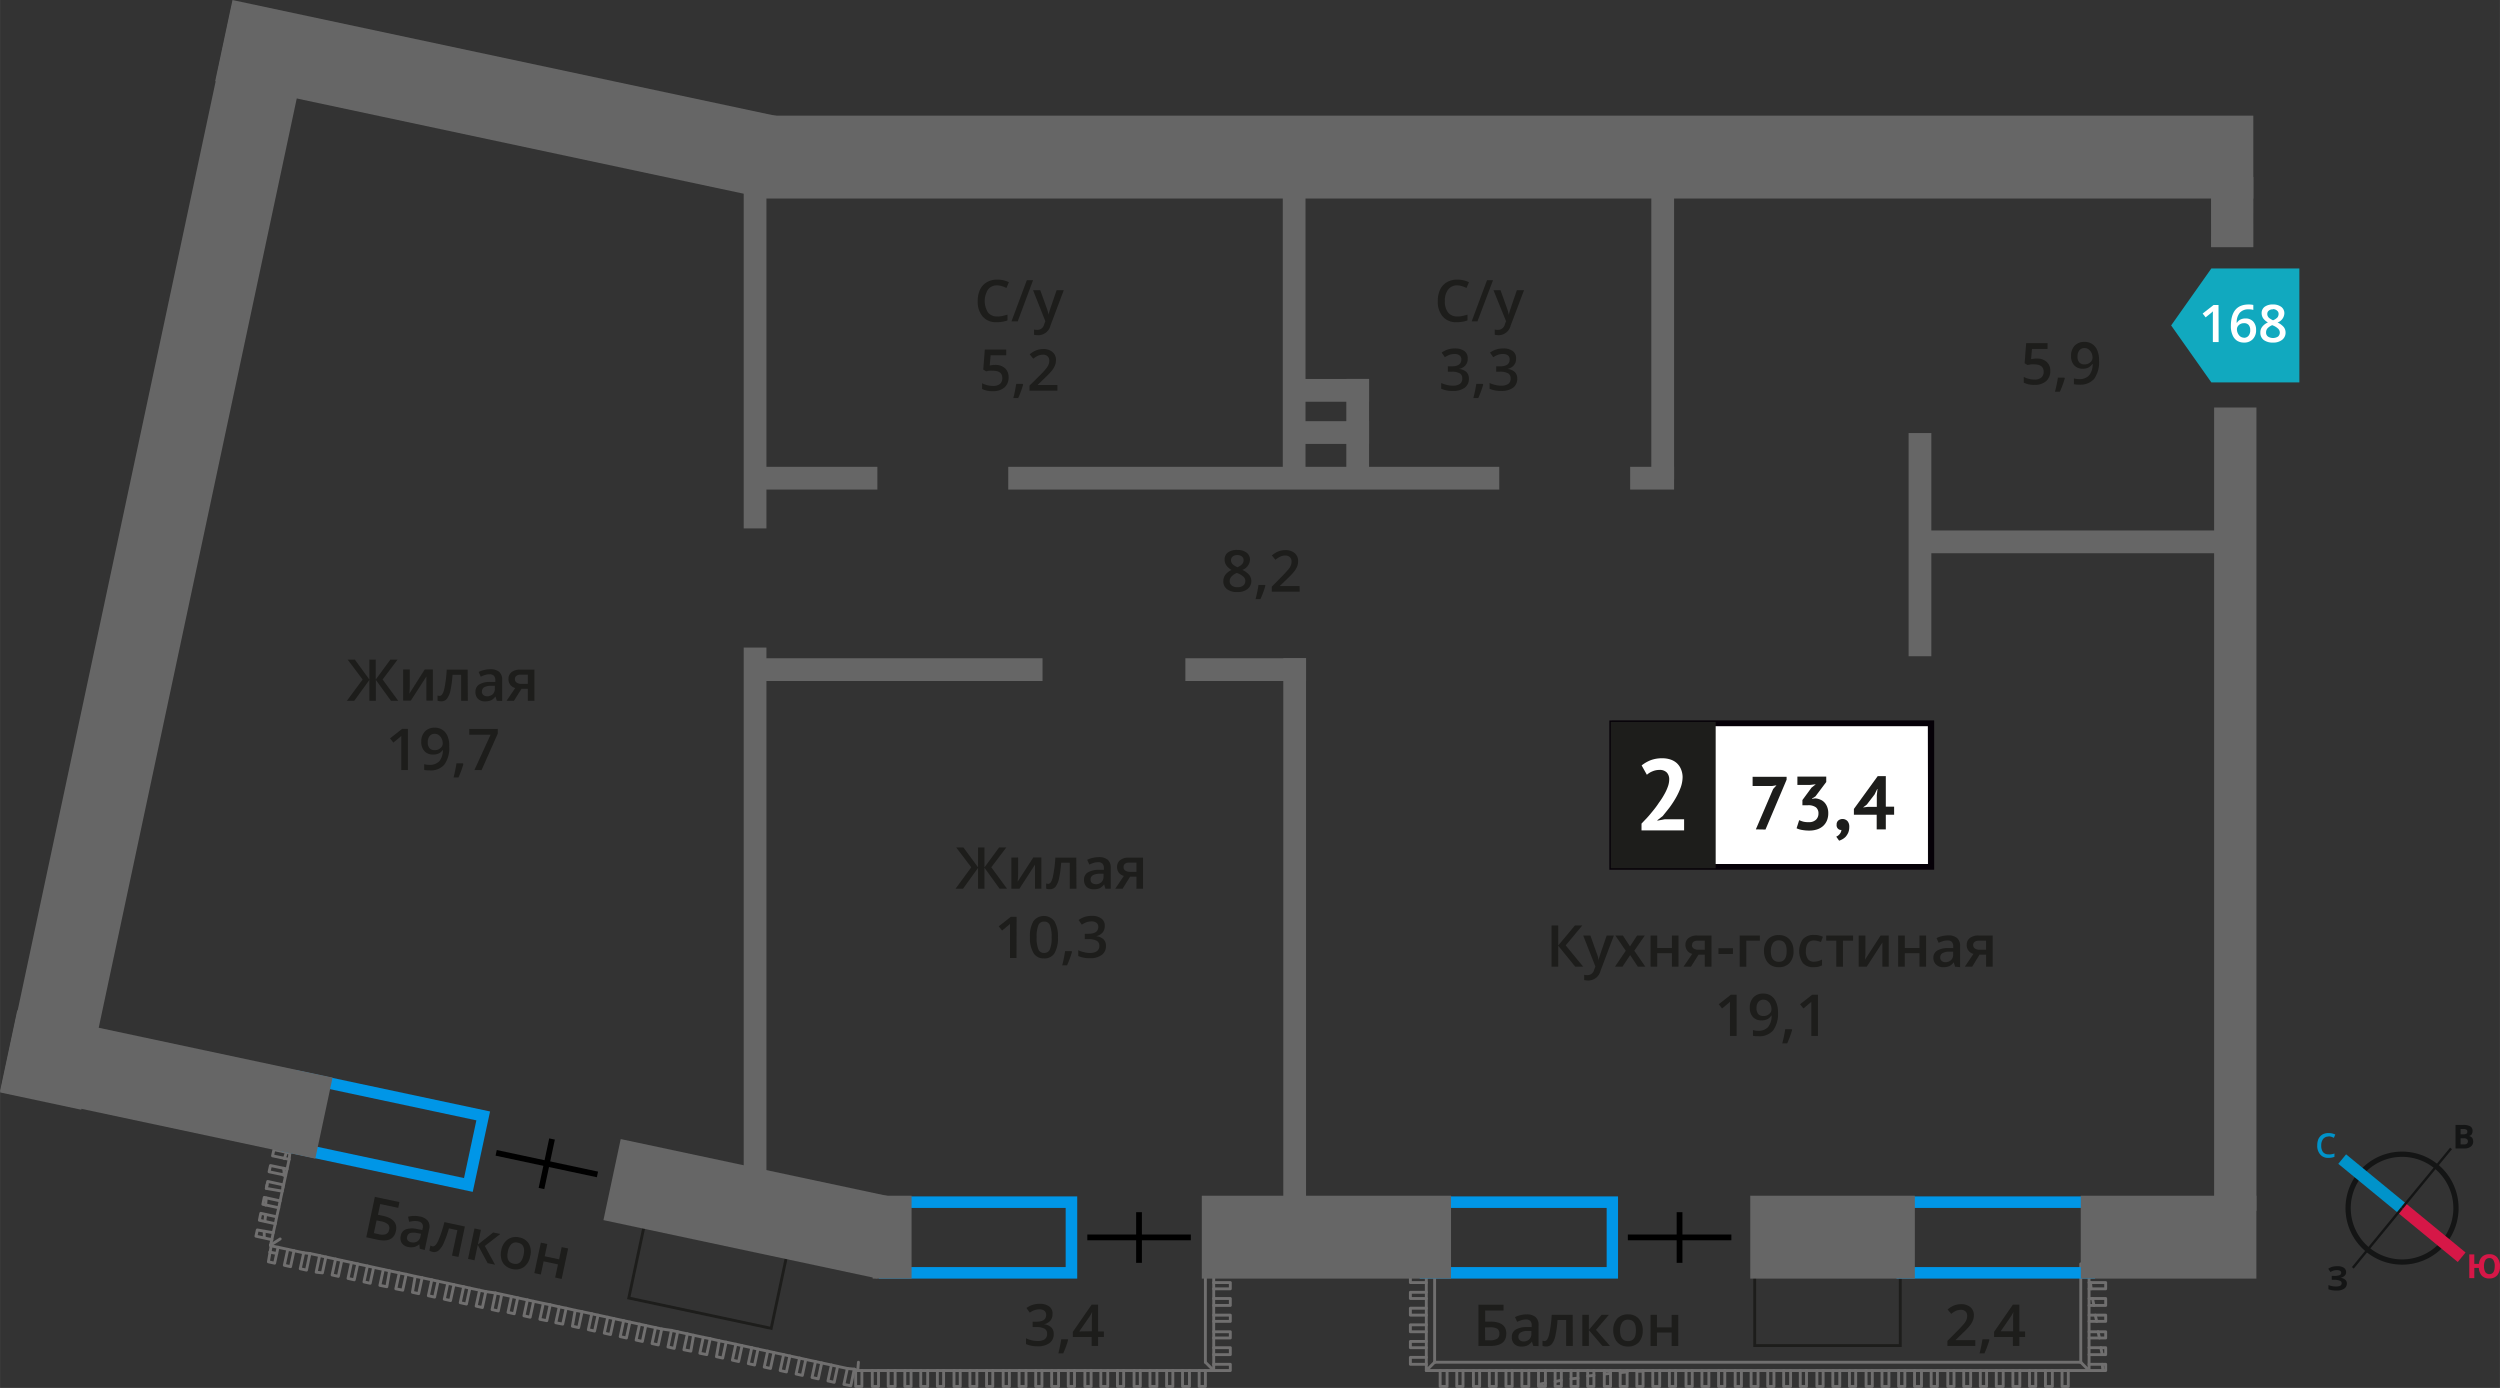 <svg xmlns="http://www.w3.org/2000/svg" width="152.82mm" height="84.84mm" viewBox="0 0 433.18 240.49">
  <rect x="0" y="0" width="433.18" height="240.49" fill="#333333" stroke="none"/>
  <defs>
    <style>
      .cls-1, .cls-11, .cls-12, .cls-13, .cls-2, .cls-4 {
        fill: none;
      }

      .cls-1, .cls-10 {
        stroke: #1d1d1b;
      }

      .cls-1, .cls-11, .cls-12, .cls-13, .cls-4 {
        stroke-miterlimit: 10;
      }

      .cls-1, .cls-10, .cls-2 {
        stroke-width: 0.5px;
      }

      .cls-2 {
        stroke: #706f6f;
        stroke-linecap: round;
        stroke-linejoin: round;
      }

      .cls-3 {
        fill: #0096e7;
      }

      .cls-4 {
        stroke: #000;
      }

      .cls-5 {
        fill: #666;
      }

      .cls-6 {
        fill: #11a9bf;
        fill-rule: evenodd;
      }

      .cls-7 {
        fill: #fff;
      }

      .cls-10, .cls-8 {
        fill: #1d1d1b;
      }

      .cls-9 {
        fill: #050007;
      }

      .cls-10 {
        stroke-miterlimit: 22.93;
      }

      .cls-11 {
        stroke: #141515;
        stroke-width: 0.91px;
      }

      .cls-12 {
        stroke: #0093ca;
      }

      .cls-12, .cls-13 {
        stroke-width: 2.13px;
      }

      .cls-13 {
        stroke: #d61747;
      }

      .cls-14 {
        fill: #141515;
      }

      .cls-15 {
        fill: #0093ca;
      }

      .cls-16 {
        fill: #d61747;
      }
    </style>
  </defs>
  <g id="text">
    <g>
      <rect class="cls-1" x="307.67" y="211.55" width="17.98" height="25.23" transform="translate(92.49 540.82) rotate(-90)"/>
      <rect class="cls-1" x="114.17" y="206.15" width="17.98" height="25.23" transform="translate(-116.47 293.61) rotate(-77.97)"/>
      <g>
        <line class="cls-2" x1="46.86" y1="215.76" x2="47.1" y2="214.8"/>
        <line class="cls-2" x1="47.34" y1="213.6" x2="47.7" y2="212.04"/>
        <line class="cls-2" x1="47.94" y1="210.84" x2="48.3" y2="209.28"/>
        <line class="cls-2" x1="48.54" y1="208.08" x2="48.9" y2="206.4"/>
        <line class="cls-2" x1="49.14" y1="205.32" x2="49.5" y2="203.64"/>
        <line class="cls-2" x1="49.74" y1="202.56" x2="50.1" y2="200.88"/>
        <line class="cls-2" x1="50.22" y1="199.8" x2="50.58" y2="198.12"/>
        <line class="cls-2" x1="46.86" y1="215.76" x2="48.54" y2="214.68"/>
        <line class="cls-2" x1="148.62" y1="237.48" x2="148.02" y2="237.24"/>
        <line class="cls-2" x1="146.82" y1="237.12" x2="145.14" y2="236.76"/>
        <line class="cls-2" x1="144.06" y1="236.52" x2="142.38" y2="236.16"/>
        <line class="cls-2" x1="141.3" y1="235.92" x2="139.62" y2="235.56"/>
        <line class="cls-2" x1="138.54" y1="235.32" x2="136.86" y2="234.96"/>
        <line class="cls-2" x1="135.78" y1="234.72" x2="134.1" y2="234.36"/>
        <line class="cls-2" x1="133.02" y1="234.12" x2="131.34" y2="233.76"/>
        <line class="cls-2" x1="130.26" y1="233.52" x2="128.58" y2="233.16"/>
        <line class="cls-2" x1="127.5" y1="232.92" x2="125.82" y2="232.56"/>
        <line class="cls-2" x1="124.62" y1="232.32" x2="123.06" y2="231.96"/>
        <line class="cls-2" x1="121.86" y1="231.72" x2="120.18" y2="231.36"/>
        <line class="cls-2" x1="119.1" y1="231.12" x2="117.42" y2="230.76"/>
        <line class="cls-2" x1="116.34" y1="230.52" x2="114.66" y2="230.28"/>
        <line class="cls-2" x1="113.58" y1="230.04" x2="111.9" y2="229.68"/>
        <line class="cls-2" x1="110.82" y1="229.44" x2="109.14" y2="229.08"/>
        <line class="cls-2" x1="108.06" y1="228.84" x2="106.38" y2="228.48"/>
        <line class="cls-2" x1="105.3" y1="228.24" x2="103.62" y2="227.88"/>
        <line class="cls-2" x1="102.54" y1="227.64" x2="100.86" y2="227.28"/>
        <line class="cls-2" x1="99.66" y1="227.04" x2="98.1" y2="226.68"/>
        <line class="cls-2" x1="96.9" y1="226.44" x2="95.34" y2="226.08"/>
        <line class="cls-2" x1="94.14" y1="225.84" x2="92.46" y2="225.48"/>
        <line class="cls-2" x1="91.38" y1="225.24" x2="89.7" y2="224.88"/>
        <line class="cls-2" x1="88.62" y1="224.64" x2="86.94" y2="224.28"/>
        <line class="cls-2" x1="85.86" y1="224.04" x2="84.18" y2="223.8"/>
        <line class="cls-2" x1="83.1" y1="223.56" x2="81.42" y2="223.2"/>
        <line class="cls-2" x1="80.34" y1="222.96" x2="78.66" y2="222.6"/>
        <line class="cls-2" x1="77.58" y1="222.36" x2="75.9" y2="222"/>
        <line class="cls-2" x1="74.82" y1="221.76" x2="73.14" y2="221.4"/>
        <line class="cls-2" x1="71.94" y1="221.16" x2="70.38" y2="220.8"/>
        <line class="cls-2" x1="69.18" y1="220.56" x2="67.5" y2="220.2"/>
        <line class="cls-2" x1="66.42" y1="219.96" x2="64.74" y2="219.6"/>
        <line class="cls-2" x1="63.66" y1="219.36" x2="61.98" y2="219"/>
        <line class="cls-2" x1="60.9" y1="218.76" x2="59.22" y2="218.4"/>
        <line class="cls-2" x1="58.14" y1="218.16" x2="56.46" y2="217.8"/>
        <line class="cls-2" x1="55.38" y1="217.56" x2="53.7" y2="217.2"/>
        <line class="cls-2" x1="52.62" y1="217.08" x2="50.94" y2="216.72"/>
        <line class="cls-2" x1="49.86" y1="216.48" x2="48.18" y2="216.12"/>
        <line class="cls-2" x1="46.98" y1="215.88" x2="46.86" y2="215.76"/>
        <line class="cls-2" x1="148.62" y1="237.48" x2="148.74" y2="236.04"/>
        <line class="cls-2" x1="210.3" y1="237.48" x2="208.86" y2="237.48"/>
        <line class="cls-2" x1="207.78" y1="237.48" x2="206.1" y2="237.48"/>
        <line class="cls-2" x1="204.9" y1="237.48" x2="203.22" y2="237.48"/>
        <line class="cls-2" x1="202.14" y1="237.48" x2="200.46" y2="237.48"/>
        <line class="cls-2" x1="199.26" y1="237.48" x2="197.58" y2="237.48"/>
        <line class="cls-2" x1="196.5" y1="237.48" x2="194.7" y2="237.48"/>
        <line class="cls-2" x1="193.62" y1="237.48" x2="191.94" y2="237.48"/>
        <line class="cls-2" x1="190.74" y1="237.48" x2="189.06" y2="237.48"/>
        <line class="cls-2" x1="187.98" y1="237.48" x2="186.18" y2="237.48"/>
        <line class="cls-2" x1="185.1" y1="237.48" x2="183.42" y2="237.48"/>
        <line class="cls-2" x1="182.22" y1="237.48" x2="180.54" y2="237.48"/>
        <line class="cls-2" x1="179.46" y1="237.48" x2="177.78" y2="237.48"/>
        <line class="cls-2" x1="176.58" y1="237.48" x2="174.9" y2="237.48"/>
        <line class="cls-2" x1="173.82" y1="237.48" x2="172.02" y2="237.48"/>
        <line class="cls-2" x1="170.94" y1="237.48" x2="169.26" y2="237.48"/>
        <line class="cls-2" x1="168.06" y1="237.48" x2="166.38" y2="237.48"/>
        <line class="cls-2" x1="165.3" y1="237.48" x2="163.5" y2="237.48"/>
        <line class="cls-2" x1="162.42" y1="237.48" x2="160.74" y2="237.48"/>
        <line class="cls-2" x1="159.54" y1="237.48" x2="157.86" y2="237.48"/>
        <line class="cls-2" x1="156.78" y1="237.48" x2="155.1" y2="237.48"/>
        <line class="cls-2" x1="153.9" y1="237.48" x2="152.22" y2="237.48"/>
        <line class="cls-2" x1="151.14" y1="237.48" x2="149.34" y2="237.48"/>
        <line class="cls-2" x1="210.3" y1="237.48" x2="208.86" y2="236.04"/>
        <line class="cls-2" x1="210.3" y1="219" x2="210.3" y2="219.36"/>
        <line class="cls-2" x1="210.3" y1="220.44" x2="210.3" y2="222.24"/>
        <line class="cls-2" x1="210.3" y1="223.32" x2="210.3" y2="225"/>
        <line class="cls-2" x1="210.3" y1="226.2" x2="210.3" y2="227.88"/>
        <line class="cls-2" x1="210.3" y1="228.96" x2="210.3" y2="230.76"/>
        <line class="cls-2" x1="210.3" y1="231.84" x2="210.3" y2="233.52"/>
        <line class="cls-2" x1="210.3" y1="234.72" x2="210.3" y2="236.4"/>
        <line class="cls-2" x1="50.1" y1="197.64" x2="49.98" y2="198"/>
        <line class="cls-2" x1="47.82" y1="197.52" x2="47.94" y2="197.16"/>
        <polyline class="cls-2" points="50.7 197.76 50.58 198.12 47.82 197.52"/>
        <line class="cls-2" x1="49.62" y1="199.68" x2="49.26" y2="200.76"/>
        <polyline class="cls-2" points="47.22 200.28 47.46 199.2 50.22 199.8 50.1 200.88 47.22 200.28"/>
        <line class="cls-2" x1="49.14" y1="202.44" x2="49.26" y2="203.4"/>
        <line class="cls-2" x1="49.14" y1="203.4" x2="49.14" y2="203.64"/>
        <polyline class="cls-2" points="46.62 203.04 46.86 201.96 49.74 202.56 49.5 203.64 46.62 203.04"/>
        <line class="cls-2" x1="46.26" y1="205.32" x2="46.14" y2="205.92"/>
        <line class="cls-2" x1="49.02" y1="205.32" x2="49.02" y2="205.8"/>
        <polyline class="cls-2" points="46.14 205.92 46.38 204.72 49.14 205.32 48.9 206.4 46.14 205.92"/>
        <line class="cls-2" x1="46.14" y1="207.6" x2="46.02" y2="208.8"/>
        <polyline class="cls-2" points="45.54 208.68 45.78 207.48 48.54 208.08 48.3 209.28 45.54 208.68"/>
        <line class="cls-2" x1="46.02" y1="210.48" x2="45.9" y2="211.56"/>
        <polyline class="cls-2" points="44.94 211.44 45.18 210.24 47.94 210.84 47.7 212.04 44.94 211.44"/>
        <line class="cls-2" x1="45.78" y1="213.36" x2="45.78" y2="214.44"/>
        <polyline class="cls-2" points="44.34 214.2 44.58 213.12 47.34 213.6 47.1 214.8 44.34 214.2"/>
        <line class="cls-2" x1="46.74" y1="216.96" x2="47.94" y2="217.2"/>
        <polyline class="cls-2" points="47.58 218.88 46.5 218.64 46.98 215.88 48.18 216.12 47.58 218.88"/>
        <polyline class="cls-2" points="50.34 219.48 49.26 219.24 49.86 216.48 50.94 216.72 50.34 219.48"/>
        <polyline class="cls-2" points="53.1 220.08 52.02 219.84 52.62 217.08 53.7 217.2 53.1 220.08"/>
        <polyline class="cls-2" points="55.86 220.56 54.78 220.44 55.38 217.56 56.46 217.8 55.86 220.56"/>
        <polyline class="cls-2" points="58.62 221.16 57.54 220.92 58.14 218.16 59.22 218.4 58.62 221.16"/>
        <polyline class="cls-2" points="61.38 221.76 60.3 221.52 60.9 218.76 61.98 219 61.38 221.76"/>
        <polyline class="cls-2" points="64.14 222.36 63.06 222.12 63.66 219.36 64.74 219.6 64.14 222.36"/>
        <polyline class="cls-2" points="67.02 222.96 65.82 222.72 66.42 219.96 67.5 220.2 67.02 222.96"/>
        <polyline class="cls-2" points="69.78 223.56 68.58 223.32 69.18 220.56 70.38 220.8 69.78 223.56"/>
        <polyline class="cls-2" points="72.54 224.16 71.46 223.92 71.94 221.16 73.14 221.4 72.54 224.16"/>
        <polyline class="cls-2" points="75.3 224.76 74.22 224.52 74.82 221.76 75.9 222 75.3 224.76"/>
        <polyline class="cls-2" points="78.06 225.36 76.98 225.12 77.58 222.36 78.66 222.6 78.06 225.36"/>
        <polyline class="cls-2" points="80.82 225.96 79.74 225.72 80.34 222.96 81.42 223.2 80.82 225.96"/>
        <polyline class="cls-2" points="83.58 226.56 82.5 226.32 83.1 223.56 84.18 223.8 83.58 226.56"/>
        <polyline class="cls-2" points="86.34 227.16 85.26 226.92 85.86 224.04 86.94 224.28 86.34 227.16"/>
        <polyline class="cls-2" points="89.1 227.64 88.02 227.4 88.62 224.64 89.7 224.88 89.1 227.64"/>
        <polyline class="cls-2" points="91.86 228.24 90.78 228 91.38 225.24 92.46 225.48 91.86 228.24"/>
        <polyline class="cls-2" points="94.74 228.84 93.54 228.6 94.14 225.84 95.34 226.08 94.74 228.84"/>
        <polyline class="cls-2" points="97.5 229.44 96.3 229.2 96.9 226.44 98.1 226.68 97.5 229.44"/>
        <polyline class="cls-2" points="100.26 230.04 99.18 229.8 99.66 227.04 100.86 227.28 100.26 230.04"/>
        <polyline class="cls-2" points="103.02 230.64 101.94 230.4 102.54 227.64 103.62 227.88 103.02 230.64"/>
        <polyline class="cls-2" points="105.78 231.24 104.7 231 105.3 228.24 106.38 228.48 105.78 231.24"/>
        <polyline class="cls-2" points="108.54 231.84 107.46 231.6 108.06 228.84 109.14 229.08 108.54 231.84"/>
        <polyline class="cls-2" points="111.3 232.44 110.22 232.2 110.82 229.44 111.9 229.68 111.3 232.44"/>
        <polyline class="cls-2" points="114.06 233.04 112.98 232.8 113.58 230.04 114.66 230.28 114.06 233.04"/>
        <polyline class="cls-2" points="116.82 233.64 115.74 233.4 116.34 230.52 117.42 230.76 116.82 233.64"/>
        <polyline class="cls-2" points="119.7 234.12 118.5 233.88 119.1 231.12 120.18 231.36 119.7 234.12"/>
        <polyline class="cls-2" points="122.46 234.72 121.26 234.48 121.86 231.72 123.06 231.96 122.46 234.72"/>
        <polyline class="cls-2" points="125.22 235.32 124.14 235.08 124.62 232.32 125.82 232.56 125.22 235.32"/>
        <polyline class="cls-2" points="127.98 235.92 126.9 235.68 127.5 232.92 128.58 233.16 127.98 235.92"/>
        <polyline class="cls-2" points="130.74 236.52 129.66 236.28 130.26 233.52 131.34 233.76 130.74 236.52"/>
        <polyline class="cls-2" points="133.5 237.12 132.42 236.88 133.02 234.12 134.1 234.36 133.5 237.12"/>
        <polyline class="cls-2" points="136.26 237.72 135.18 237.48 135.78 234.72 136.86 234.96 136.26 237.72"/>
        <polyline class="cls-2" points="139.02 238.32 137.94 238.08 138.54 235.32 139.62 235.56 139.02 238.32"/>
        <polyline class="cls-2" points="141.78 238.92 140.7 238.68 141.3 235.92 142.38 236.16 141.78 238.92"/>
        <polyline class="cls-2" points="144.54 239.52 143.46 239.28 144.06 236.52 145.14 236.76 144.54 239.52"/>
        <polyline class="cls-2" points="147.42 240.12 146.22 239.88 146.82 237.12 148.02 237.24 147.42 240.12"/>
        <polyline class="cls-2" points="149.34 240.24 148.26 240.24 148.26 237.48 149.34 237.48 149.34 240.24"/>
        <polyline class="cls-2" points="152.22 240.24 151.14 240.24 151.14 237.48 152.22 237.48 152.22 240.24"/>
        <polyline class="cls-2" points="155.1 240.24 153.9 240.24 153.9 237.48 155.1 237.48 155.1 240.24"/>
        <polyline class="cls-2" points="157.86 240.24 156.78 240.24 156.78 237.48 157.86 237.48 157.86 240.24"/>
        <polyline class="cls-2" points="160.74 240.24 159.54 240.24 159.54 237.48 160.74 237.48 160.74 240.24"/>
        <polyline class="cls-2" points="163.5 240.24 162.42 240.24 162.42 237.48 163.5 237.48 163.5 240.24"/>
        <polyline class="cls-2" points="166.38 240.24 165.3 240.24 165.3 237.48 166.38 237.48 166.38 240.24"/>
        <polyline class="cls-2" points="169.26 240.24 168.06 240.24 168.06 237.48 169.26 237.48 169.26 240.24"/>
        <polyline class="cls-2" points="172.02 240.24 170.94 240.24 170.94 237.48 172.02 237.48 172.02 240.24"/>
        <polyline class="cls-2" points="174.9 240.24 173.82 240.24 173.82 237.48 174.9 237.48 174.9 240.24"/>
        <polyline class="cls-2" points="177.78 240.24 176.58 240.24 176.58 237.48 177.78 237.48 177.78 240.24"/>
        <polyline class="cls-2" points="180.54 240.24 179.46 240.24 179.46 237.48 180.54 237.48 180.54 240.24"/>
        <polyline class="cls-2" points="183.42 240.24 182.22 240.24 182.22 237.48 183.42 237.48 183.42 240.24"/>
        <polyline class="cls-2" points="186.18 240.24 185.1 240.24 185.1 237.48 186.18 237.48 186.18 240.24"/>
        <polyline class="cls-2" points="189.06 240.24 187.98 240.24 187.98 237.48 189.06 237.48 189.06 240.24"/>
        <polyline class="cls-2" points="191.94 240.24 190.74 240.24 190.74 237.48 191.94 237.48 191.94 240.24"/>
        <polyline class="cls-2" points="194.7 240.24 193.62 240.24 193.62 237.48 194.7 237.48 194.7 240.24"/>
        <polyline class="cls-2" points="197.58 240.24 196.5 240.24 196.5 237.48 197.58 237.48 197.58 240.24"/>
        <polyline class="cls-2" points="200.46 240.24 199.26 240.24 199.26 237.48 200.46 237.48 200.46 240.24"/>
        <polyline class="cls-2" points="203.22 240.24 202.14 240.24 202.14 237.48 203.22 237.48 203.22 240.24"/>
        <polyline class="cls-2" points="206.1 240.24 204.9 240.24 204.9 237.48 206.1 237.48 206.1 240.24"/>
        <polyline class="cls-2" points="208.86 240.24 207.78 240.24 207.78 237.48 208.86 237.48 208.86 240.24"/>
        <polyline class="cls-2" points="213.18 236.4 213.18 237.48 210.3 237.48 210.3 236.4 213.18 236.4"/>
        <polyline class="cls-2" points="213.18 233.52 213.18 234.72 210.3 234.72 210.3 233.52 213.18 233.52"/>
        <polyline class="cls-2" points="213.18 230.76 213.18 231.84 210.3 231.84 210.3 230.76 213.18 230.76"/>
        <polyline class="cls-2" points="213.18 227.88 213.18 228.96 210.3 228.96 210.3 227.88 213.18 227.88"/>
        <polyline class="cls-2" points="213.18 225 213.18 226.2 210.3 226.2 210.3 225 213.18 225"/>
        <polyline class="cls-2" points="213.18 222.24 213.18 223.32 210.3 223.32 210.3 222.24 213.18 222.24"/>
        <polyline class="cls-2" points="213.18 219.36 213.18 220.44 210.3 220.44 210.3 219.36 213.18 219.36"/>
        <line class="cls-2" x1="208.86" y1="219" x2="208.86" y2="236.04"/>
      </g>
      <g>
        <line class="cls-2" x1="361.98" y1="237.48" x2="358.38" y2="237.48"/>
        <line class="cls-2" x1="357.3" y1="237.48" x2="355.62" y2="237.48"/>
        <line class="cls-2" x1="354.42" y1="237.48" x2="352.74" y2="237.48"/>
        <line class="cls-2" x1="351.66" y1="237.48" x2="349.98" y2="237.48"/>
        <line class="cls-2" x1="348.78" y1="237.48" x2="347.1" y2="237.48"/>
        <line class="cls-2" x1="345.9" y1="237.48" x2="344.22" y2="237.48"/>
        <line class="cls-2" x1="343.14" y1="237.48" x2="341.46" y2="237.48"/>
        <line class="cls-2" x1="340.26" y1="237.48" x2="338.58" y2="237.48"/>
        <line class="cls-2" x1="337.5" y1="237.48" x2="335.7" y2="237.48"/>
        <line class="cls-2" x1="334.62" y1="237.48" x2="332.94" y2="237.48"/>
        <line class="cls-2" x1="331.74" y1="237.48" x2="330.06" y2="237.48"/>
        <line class="cls-2" x1="328.98" y1="237.48" x2="327.3" y2="237.48"/>
        <line class="cls-2" x1="326.1" y1="237.48" x2="324.42" y2="237.48"/>
        <line class="cls-2" x1="323.34" y1="237.48" x2="321.54" y2="237.48"/>
        <line class="cls-2" x1="320.46" y1="237.48" x2="318.78" y2="237.48"/>
        <line class="cls-2" x1="317.58" y1="237.48" x2="315.9" y2="237.48"/>
        <line class="cls-2" x1="314.82" y1="237.48" x2="313.02" y2="237.48"/>
        <line class="cls-2" x1="311.94" y1="237.48" x2="310.26" y2="237.48"/>
        <line class="cls-2" x1="309.06" y1="237.48" x2="307.38" y2="237.48"/>
        <line class="cls-2" x1="306.3" y1="237.48" x2="304.62" y2="237.48"/>
        <line class="cls-2" x1="303.42" y1="237.48" x2="301.74" y2="237.48"/>
        <line class="cls-2" x1="300.66" y1="237.48" x2="298.86" y2="237.48"/>
        <line class="cls-2" x1="297.78" y1="237.48" x2="296.1" y2="237.48"/>
        <line class="cls-2" x1="294.9" y1="237.48" x2="293.22" y2="237.48"/>
        <line class="cls-2" x1="292.14" y1="237.48" x2="290.34" y2="237.48"/>
        <line class="cls-2" x1="289.26" y1="237.48" x2="287.58" y2="237.48"/>
        <line class="cls-2" x1="286.38" y1="237.48" x2="284.7" y2="237.48"/>
        <line class="cls-2" x1="283.62" y1="237.48" x2="281.94" y2="237.48"/>
        <line class="cls-2" x1="280.74" y1="237.48" x2="279.06" y2="237.48"/>
        <line class="cls-2" x1="277.98" y1="237.48" x2="276.18" y2="237.48"/>
        <line class="cls-2" x1="275.1" y1="237.48" x2="273.42" y2="237.48"/>
        <line class="cls-2" x1="272.22" y1="237.48" x2="270.54" y2="237.48"/>
        <line class="cls-2" x1="269.46" y1="237.48" x2="267.78" y2="237.48"/>
        <line class="cls-2" x1="266.58" y1="237.48" x2="264.9" y2="237.48"/>
        <line class="cls-2" x1="263.7" y1="237.48" x2="262.02" y2="237.48"/>
        <line class="cls-2" x1="260.94" y1="237.48" x2="259.26" y2="237.48"/>
        <line class="cls-2" x1="258.06" y1="237.48" x2="256.38" y2="237.48"/>
        <line class="cls-2" x1="255.3" y1="237.48" x2="253.5" y2="237.48"/>
        <line class="cls-2" x1="252.42" y1="237.48" x2="250.74" y2="237.48"/>
        <line class="cls-2" x1="249.54" y1="237.48" x2="247.14" y2="237.48"/>
        <line class="cls-2" x1="361.98" y1="237.48" x2="360.54" y2="236.04"/>
        <line class="cls-2" x1="247.14" y1="219.36" x2="247.14" y2="221.04"/>
        <line class="cls-2" x1="247.14" y1="222.24" x2="247.14" y2="223.92"/>
        <line class="cls-2" x1="247.14" y1="225" x2="247.14" y2="226.68"/>
        <line class="cls-2" x1="247.14" y1="227.88" x2="247.14" y2="229.56"/>
        <line class="cls-2" x1="247.14" y1="230.76" x2="247.14" y2="232.44"/>
        <line class="cls-2" x1="247.14" y1="233.52" x2="247.14" y2="235.2"/>
        <polyline class="cls-2" points="247.14 236.4 247.14 237.48 248.58 236.04"/>
        <line class="cls-2" x1="361.98" y1="219" x2="361.98" y2="219.36"/>
        <line class="cls-2" x1="361.98" y1="220.44" x2="361.98" y2="222.24"/>
        <line class="cls-2" x1="361.98" y1="223.32" x2="361.98" y2="225"/>
        <line class="cls-2" x1="361.98" y1="226.2" x2="361.98" y2="227.88"/>
        <line class="cls-2" x1="361.98" y1="228.96" x2="361.98" y2="230.76"/>
        <line class="cls-2" x1="361.98" y1="231.84" x2="361.98" y2="233.52"/>
        <line class="cls-2" x1="361.98" y1="234.72" x2="361.98" y2="236.4"/>
        <polyline class="cls-2" points="244.38 219.36 244.38 218.28 247.14 218.28 247.14 219.36 244.38 219.36"/>
        <polyline class="cls-2" points="244.38 222.24 244.38 221.04 247.14 221.04 247.14 222.24 244.38 222.24"/>
        <polyline class="cls-2" points="244.38 225 244.38 223.92 247.14 223.92 247.14 225 244.38 225"/>
        <polyline class="cls-2" points="244.38 227.88 244.38 226.68 247.14 226.68 247.14 227.88 244.38 227.88"/>
        <polyline class="cls-2" points="244.38 230.76 244.38 229.56 247.14 229.56 247.14 230.76 244.38 230.76"/>
        <polyline class="cls-2" points="244.38 233.52 244.38 232.44 247.14 232.44 247.14 233.52 244.38 233.52"/>
        <polyline class="cls-2" points="244.38 236.4 244.38 235.2 247.14 235.2 247.14 236.4 244.38 236.4"/>
        <polyline class="cls-2" points="250.74 240.24 249.54 240.24 249.54 237.48 250.74 237.48 250.74 240.24"/>
        <polyline class="cls-2" points="253.5 240.24 252.42 240.24 252.42 237.48 253.5 237.48 253.5 240.24"/>
        <polyline class="cls-2" points="256.38 240.24 255.3 240.24 255.3 237.48 256.38 237.48 256.38 240.24"/>
        <polyline class="cls-2" points="259.26 240.24 258.06 240.24 258.06 237.48 259.26 237.48 259.26 240.24"/>
        <polyline class="cls-2" points="262.02 240.24 260.94 240.24 260.94 237.48 262.02 237.48 262.02 240.24"/>
        <polyline class="cls-2" points="264.9 240.24 263.7 240.24 263.7 237.48 264.9 237.48 264.9 240.24"/>
        <line class="cls-2" x1="266.58" y1="239.88" x2="267.78" y2="239.64"/>
        <polyline class="cls-2" points="267.78 240.24 266.58 240.24 266.58 237.48 267.78 237.48 267.78 240.24"/>
        <line class="cls-2" x1="269.46" y1="239.4" x2="270.54" y2="239.16"/>
        <polyline class="cls-2" points="270.54 240.24 269.46 240.24 269.46 237.48 270.54 237.48 270.54 240.24"/>
        <line class="cls-2" x1="272.22" y1="238.92" x2="273.42" y2="238.8"/>
        <polyline class="cls-2" points="273.42 240.24 272.22 240.24 272.22 237.48 273.42 237.48 273.42 240.24"/>
        <line class="cls-2" x1="275.1" y1="238.44" x2="276.18" y2="238.32"/>
        <polyline class="cls-2" points="276.18 240.24 275.1 240.24 275.1 237.48 276.18 237.48 276.18 240.24"/>
        <line class="cls-2" x1="277.98" y1="237.96" x2="278.1" y2="237.96"/>
        <line class="cls-2" x1="278.1" y1="238.08" x2="279.06" y2="237.96"/>
        <polyline class="cls-2" points="279.06 240.24 277.98 240.24 277.98 237.48 279.06 237.48 279.06 240.24"/>
        <line class="cls-2" x1="280.74" y1="237.84" x2="281.94" y2="237.72"/>
        <polyline class="cls-2" points="281.94 240.24 280.74 240.24 280.74 237.48 281.94 237.48 281.94 240.24"/>
        <line class="cls-2" x1="283.62" y1="237.6" x2="284.7" y2="237.6"/>
        <polyline class="cls-2" points="284.7 240.24 283.62 240.24 283.62 237.48 284.7 237.48 284.7 240.24"/>
        <polyline class="cls-2" points="287.58 240.24 286.38 240.24 286.38 237.48 287.58 237.48 287.58 240.24"/>
        <polyline class="cls-2" points="290.34 240.24 289.26 240.24 289.26 237.48 290.34 237.48 290.34 240.24"/>
        <polyline class="cls-2" points="293.22 240.24 292.14 240.24 292.14 237.48 293.22 237.48 293.22 240.24"/>
        <polyline class="cls-2" points="296.1 240.24 294.9 240.24 294.9 237.48 296.1 237.48 296.1 240.24"/>
        <polyline class="cls-2" points="298.86 240.24 297.78 240.24 297.78 237.48 298.86 237.48 298.86 240.24"/>
        <polyline class="cls-2" points="301.74 240.24 300.66 240.24 300.66 237.48 301.74 237.48 301.74 240.24"/>
        <polyline class="cls-2" points="304.62 240.24 303.42 240.24 303.42 237.48 304.62 237.48 304.62 240.24"/>
        <polyline class="cls-2" points="307.38 240.24 306.3 240.24 306.3 237.48 307.38 237.48 307.38 240.24"/>
        <polyline class="cls-2" points="310.26 240.24 309.06 240.24 309.06 237.48 310.26 237.48 310.26 240.24"/>
        <polyline class="cls-2" points="313.02 240.24 311.94 240.24 311.94 237.48 313.02 237.48 313.02 240.24"/>
        <polyline class="cls-2" points="315.9 240.24 314.82 240.24 314.82 237.48 315.9 237.48 315.9 240.24"/>
        <polyline class="cls-2" points="318.78 240.24 317.58 240.24 317.58 237.48 318.78 237.48 318.78 240.24"/>
        <polyline class="cls-2" points="321.54 240.24 320.46 240.24 320.46 237.48 321.54 237.48 321.54 240.24"/>
        <polyline class="cls-2" points="324.42 240.24 323.34 240.24 323.34 237.48 324.42 237.48 324.42 240.24"/>
        <polyline class="cls-2" points="327.3 240.24 326.1 240.24 326.1 237.48 327.3 237.48 327.3 240.24"/>
        <polyline class="cls-2" points="330.06 240.24 328.98 240.24 328.98 237.48 330.06 237.48 330.06 240.24"/>
        <polyline class="cls-2" points="332.94 240.24 331.74 240.24 331.74 237.48 332.94 237.48 332.94 240.24"/>
        <polyline class="cls-2" points="335.7 240.24 334.62 240.24 334.62 237.48 335.7 237.48 335.7 240.24"/>
        <polyline class="cls-2" points="338.58 240.24 337.5 240.24 337.5 237.48 338.58 237.48 338.58 240.24"/>
        <polyline class="cls-2" points="341.46 240.24 340.26 240.24 340.26 237.48 341.46 237.48 341.46 240.24"/>
        <polyline class="cls-2" points="344.22 240.24 343.14 240.24 343.14 237.48 344.22 237.48 344.22 240.24"/>
        <polyline class="cls-2" points="347.1 240.24 345.9 240.24 345.9 237.48 347.1 237.48 347.1 240.24"/>
        <polyline class="cls-2" points="349.98 240.24 348.78 240.24 348.78 237.48 349.98 237.48 349.98 240.24"/>
        <polyline class="cls-2" points="352.74 240.24 351.66 240.24 351.66 237.48 352.74 237.48 352.74 240.24"/>
        <polyline class="cls-2" points="355.62 240.24 354.42 240.24 354.42 237.48 355.62 237.48 355.62 240.24"/>
        <polyline class="cls-2" points="358.38 240.24 357.3 240.24 357.3 237.48 358.38 237.48 358.38 240.24"/>
        <line class="cls-2" x1="364.26" y1="236.4" x2="364.38" y2="237.48"/>
        <polyline class="cls-2" points="364.86 236.4 364.86 237.48 361.98 237.48 361.98 236.4 364.86 236.4"/>
        <line class="cls-2" x1="364.02" y1="233.52" x2="364.26" y2="234.72"/>
        <polyline class="cls-2" points="364.86 233.52 364.86 234.72 361.98 234.72 361.98 233.52 364.86 233.52"/>
        <line class="cls-2" x1="363.54" y1="230.76" x2="363.78" y2="231.84"/>
        <polyline class="cls-2" points="364.86 230.76 364.86 231.84 361.98 231.84 361.98 230.76 364.86 230.76"/>
        <line class="cls-2" x1="363.06" y1="227.88" x2="363.3" y2="228.96"/>
        <polyline class="cls-2" points="364.86 227.88 364.86 228.96 361.98 228.96 361.98 227.88 364.86 227.88"/>
        <line class="cls-2" x1="362.58" y1="225" x2="362.82" y2="226.2"/>
        <polyline class="cls-2" points="364.86 225 364.86 226.2 361.98 226.2 361.98 225 364.86 225"/>
        <line class="cls-2" x1="362.22" y1="222.24" x2="362.34" y2="223.32"/>
        <polyline class="cls-2" points="364.86 222.24 364.86 223.32 361.98 223.32 361.98 222.24 364.86 222.24"/>
        <line class="cls-2" x1="364.5" y1="219.36" x2="364.74" y2="220.44"/>
        <polyline class="cls-2" points="364.86 219.36 364.86 220.44 361.98 220.44 361.98 219.36 364.86 219.36"/>
        <line class="cls-2" x1="360.54" y1="219" x2="360.54" y2="236.04"/>
        <line class="cls-2" x1="248.58" y1="219" x2="248.58" y2="236.04"/>
        <line class="cls-2" x1="248.58" y1="236.04" x2="360.54" y2="236.04"/>
      </g>
      <path class="cls-3" d="M278.39,209.31v10.24H248V209.31h30.36m2-2H246v14.24h34.36V207.31Z"/>
      <path class="cls-3" d="M361,209.31v10.24H330.61V209.31H361m2-2H328.61v14.24H363V207.31Z"/>
      <path class="cls-3" d="M184.65,209.31v10.24H154.28V209.31h30.37m2-2H152.28v14.24h34.37V207.31Z"/>
      <path class="cls-3" d="M52.84,187.8l29.7,6.33-2.14,10-29.7-6.33,2.14-10m-1.54-2.37-3,13.93,33.61,7.16,3-13.93L51.3,185.43Z"/>
      <g>
        <line class="cls-4" x1="282.06" y1="214.41" x2="300" y2="214.41"/>
        <line class="cls-4" x1="291.02" y1="218.82" x2="291.02" y2="210.04"/>
      </g>
      <g>
        <line class="cls-4" x1="188.4" y1="214.41" x2="206.34" y2="214.41"/>
        <line class="cls-4" x1="197.36" y1="218.82" x2="197.36" y2="210.04"/>
      </g>
      <g>
        <line class="cls-4" x1="85.97" y1="199.76" x2="103.52" y2="203.5"/>
        <line class="cls-4" x1="93.82" y1="205.94" x2="95.65" y2="197.36"/>
      </g>
      <rect class="cls-5" x="317.7" y="136.54" width="139.21" height="7.33" transform="translate(527.52 -247.09) rotate(90)"/>
      <rect class="cls-5" x="380.68" y="33.08" width="12.17" height="7.33" transform="translate(423.39 -350.03) rotate(89.98)"/>
      <rect class="cls-5" x="360.54" y="207.19" width="30.43" height="14.36" transform="translate(751.51 428.74) rotate(180)"/>
      <rect class="cls-5" x="303.26" y="207.19" width="28.52" height="14.36" transform="translate(635.05 428.74) rotate(180)"/>
      <rect class="cls-5" x="208.24" y="207.19" width="43.18" height="14.36" transform="translate(459.66 428.74) rotate(180)"/>
      <rect class="cls-5" x="105.54" y="202.25" width="48.5" height="14.36" transform="translate(213.06 441.33) rotate(-167.97)"/>
      <rect class="cls-5" x="151.2" y="207.19" width="6.74" height="14.36" transform="translate(309.15 428.74) rotate(180)"/>
      <rect class="cls-5" x="131.42" y="20.03" width="259.01" height="14.36" transform="translate(521.86 54.43) rotate(180)"/>
      <rect class="cls-5" x="331.25" y="91.92" width="56.06" height="3.94"/>
      <rect class="cls-5" x="313.35" y="92.4" width="38.67" height="3.94" transform="translate(427.05 -238.31) rotate(90)"/>
      <rect class="cls-5" x="174.7" y="80.89" width="85.08" height="3.94"/>
      <rect class="cls-5" x="223.18" y="72.98" width="14.04" height="3.94"/>
      <rect class="cls-5" x="223.18" y="65.67" width="14.04" height="3.94"/>
      <rect class="cls-5" x="226.65" y="72.3" width="17.2" height="3.94" transform="translate(309.52 -160.99) rotate(90)"/>
      <rect class="cls-5" x="282.46" y="80.89" width="7.61" height="3.94"/>
      <rect class="cls-5" x="130.7" y="80.89" width="21.32" height="3.94"/>
      <rect class="cls-5" x="130.7" y="114.06" width="49.94" height="3.94"/>
      <rect class="cls-5" x="205.39" y="114.06" width="20.91" height="3.94"/>
      <rect class="cls-5" x="196.84" y="53.72" width="54.81" height="3.94" transform="translate(279.93 -168.56) rotate(90)"/>
      <rect class="cls-5" x="260.7" y="53.72" width="54.81" height="3.94" transform="translate(343.79 -232.42) rotate(90)"/>
      <rect class="cls-5" x="99.2" y="57.95" width="63.27" height="3.94" transform="translate(190.75 -70.91) rotate(90)"/>
      <rect class="cls-5" x="83.74" y="157.33" width="94.19" height="3.94" transform="translate(290.13 28.47) rotate(90)"/>
      <rect class="cls-5" x="177.24" y="159.18" width="94.19" height="3.94" transform="translate(385.48 -63.18) rotate(90)"/>
      <rect class="cls-5" x="0.88" y="180.73" width="55.86" height="14.36" transform="translate(17.82 377.71) rotate(-167.97)"/>
      <rect class="cls-5" x="37.72" y="9.92" width="96.65" height="14.36" transform="translate(166.64 51.76) rotate(-167.97)"/>
      <rect class="cls-5" x="-69.12" y="89.49" width="192.46" height="14.36" transform="translate(-73.09 103.04) rotate(-77.97)"/>
      <polygon class="cls-6" points="383.16 66.26 383.16 66.25 379.68 61.32 376.2 56.39 379.68 51.46 383.16 46.53 383.16 46.52 383.17 46.52 398.42 46.52 398.42 66.26 383.17 66.26 383.16 66.26"/>
      <g>
        <path class="cls-7" d="M384.43,59.27h-1V55.12c0-.49,0-.89,0-1.18a3,3,0,0,1-.25.24l-1,.81-.52-.66,1.89-1.48h.86Z"/>
        <path class="cls-7" d="M386.55,56.53q0-3.77,3.08-3.77a3.69,3.69,0,0,1,.81.08v.86a2.57,2.57,0,0,0-.77-.1,2,2,0,0,0-1.55.56,2.59,2.59,0,0,0-.56,1.77h.05a1.4,1.4,0,0,1,.58-.55,1.87,1.87,0,0,1,.88-.2,1.75,1.75,0,0,1,1.36.54,2.1,2.1,0,0,1,.49,1.45,2.19,2.19,0,0,1-.57,1.6,2,2,0,0,1-1.54.59,2.16,2.16,0,0,1-1.2-.33,2.11,2.11,0,0,1-.78-1A3.7,3.7,0,0,1,386.55,56.53Zm2.24,2a1,1,0,0,0,.82-.35,1.43,1.43,0,0,0,.29-1,1.29,1.29,0,0,0-.27-.87,1,1,0,0,0-.81-.31,1.25,1.25,0,0,0-.61.14,1.14,1.14,0,0,0-.45.39.93.93,0,0,0-.16.51,1.64,1.64,0,0,0,.33,1A1.08,1.08,0,0,0,388.79,58.51Z"/>
        <path class="cls-7" d="M393.84,52.76a2.29,2.29,0,0,1,1.45.42,1.37,1.37,0,0,1,.53,1.12,1.77,1.77,0,0,1-1.18,1.58,3.12,3.12,0,0,1,1.07.79,1.52,1.52,0,0,1,.32.93,1.57,1.57,0,0,1-.59,1.28,2.4,2.4,0,0,1-1.58.48,2.56,2.56,0,0,1-1.62-.45,1.53,1.53,0,0,1-.58-1.27,1.55,1.55,0,0,1,.31-1,2.51,2.51,0,0,1,1-.77,2.5,2.5,0,0,1-.84-.74,1.64,1.64,0,0,1-.25-.88,1.33,1.33,0,0,1,.55-1.11A2.31,2.31,0,0,1,393.84,52.76Zm-1.19,4.84a.84.84,0,0,0,.32.71,1.62,1.62,0,0,0,1.76,0,.92.92,0,0,0,0-1.36,2.72,2.72,0,0,0-.88-.55l-.13-.06a2.34,2.34,0,0,0-.83.56A1.08,1.08,0,0,0,392.65,57.6Zm1.19-4a1.06,1.06,0,0,0-.71.22.71.71,0,0,0-.27.59.74.74,0,0,0,.1.4.87.87,0,0,0,.28.33,3.28,3.28,0,0,0,.62.36,2.25,2.25,0,0,0,.75-.49,1,1,0,0,0,.21-.6.71.71,0,0,0-.27-.59A1.08,1.08,0,0,0,393.84,53.56Z"/>
      </g>
      <g>
        <path class="cls-8" d="M62.83,117.74l-2.6-3.45h1.25L64,117.75v-3.46h1.1v3.46l2.54-3.46h1.25l-2.6,3.45L69,121.43H67.74l-2.62-3.62v3.62H64v-3.62l-2.62,3.62H60.1Z"/>
        <path class="cls-8" d="M71,116v2.77c0,.32,0,.79-.07,1.42L73.59,116H75v5.4H73.88v-2.72c0-.15,0-.39,0-.73s0-.58,0-.73l-2.7,4.18H69.85V116Z"/>
        <path class="cls-8" d="M81.06,121.43H79.9v-4.5H78.41a19.33,19.33,0,0,1-.36,2.71,3.63,3.63,0,0,1-.61,1.43,1.2,1.2,0,0,1-1,.45,1.65,1.65,0,0,1-.63-.11v-.9a.92.92,0,0,0,.36.07c.33,0,.6-.37.79-1.12a20.45,20.45,0,0,0,.44-3.43h3.63Z"/>
        <path class="cls-8" d="M86.08,121.43l-.23-.75h0a2.22,2.22,0,0,1-.78.67,2.52,2.52,0,0,1-1,.18,1.69,1.69,0,0,1-1.24-.43,1.61,1.61,0,0,1-.45-1.22,1.45,1.45,0,0,1,.62-1.26,3.54,3.54,0,0,1,1.89-.46l.93,0v-.29a1.09,1.09,0,0,0-.24-.77,1,1,0,0,0-.75-.26,2.61,2.61,0,0,0-.79.12,6,6,0,0,0-.74.29l-.37-.82a4.39,4.39,0,0,1,1-.35,4.45,4.45,0,0,1,1-.12,2.34,2.34,0,0,1,1.56.45,1.76,1.76,0,0,1,.52,1.41v3.64Zm-1.71-.78a1.46,1.46,0,0,0,1-.35,1.27,1.27,0,0,0,.37-1v-.47l-.69,0a2.41,2.41,0,0,0-1.18.27.84.84,0,0,0-.37.74.7.7,0,0,0,.22.56A.93.93,0,0,0,84.37,120.65Z"/>
        <path class="cls-8" d="M89.05,121.43H87.77l1.5-2.21a1.67,1.67,0,0,1-.86-.56,1.63,1.63,0,0,1-.31-1,1.44,1.44,0,0,1,.55-1.2,2.32,2.32,0,0,1,1.49-.43H92.6v5.4H91.45v-2.08H90.36Zm.17-3.76a.66.66,0,0,0,.32.62,1.47,1.47,0,0,0,.84.21h1.07v-1.6H90.2a1.16,1.16,0,0,0-.72.2A.68.68,0,0,0,89.22,117.67Z"/>
        <path class="cls-8" d="M70.68,133.43H69.53v-4.61c0-.55,0-1,0-1.31a3.71,3.71,0,0,1-.28.26c-.11.1-.47.4-1.1.9l-.57-.73,2.1-1.65h1Z"/>
        <path class="cls-8" d="M77.84,129.34a4.91,4.91,0,0,1-.85,3.15,3.11,3.11,0,0,1-2.56,1,4,4,0,0,1-.93-.08v-1a3.28,3.28,0,0,0,.88.12,2.25,2.25,0,0,0,1.73-.62,3,3,0,0,0,.62-2h0a1.76,1.76,0,0,1-.7.64,2.18,2.18,0,0,1-1,.19,1.89,1.89,0,0,1-1.49-.59,2.3,2.3,0,0,1-.55-1.62,2.47,2.47,0,0,1,.63-1.78,2.25,2.25,0,0,1,1.71-.66,2.35,2.35,0,0,1,1.33.37,2.44,2.44,0,0,1,.88,1.08A4.29,4.29,0,0,1,77.84,129.34Zm-2.49-2.19a1.11,1.11,0,0,0-.91.39,1.69,1.69,0,0,0-.32,1.09,1.42,1.42,0,0,0,.3,1,1.1,1.1,0,0,0,.89.35,1.43,1.43,0,0,0,1-.35,1.06,1.06,0,0,0,.4-.81,2,2,0,0,0-.17-.81,1.58,1.58,0,0,0-.47-.6A1.16,1.16,0,0,0,75.35,127.15Z"/>
        <path class="cls-8" d="M80.29,132.38a15,15,0,0,1-.86,2.34h-.84c.22-.88.39-1.7.5-2.45h1.13Z"/>
        <path class="cls-8" d="M82.2,133.43,85,127.31H81.31v-1h4.94v.8l-2.81,6.33Z"/>
      </g>
      <g>
        <path class="cls-8" d="M168.29,150.28l-2.61-3.44h1.25l2.54,3.45v-3.45h1.11v3.45l2.54-3.45h1.25l-2.61,3.44,2.72,3.7h-1.29l-2.61-3.62V154h-1.11v-3.62L166.86,154h-1.3Z"/>
        <path class="cls-8" d="M176.41,148.58v2.76c0,.33,0,.8-.08,1.43l2.71-4.19h1.4V154h-1.1v-2.72c0-.15,0-.4,0-.73s0-.58,0-.73l-2.7,4.18h-1.4v-5.4Z"/>
        <path class="cls-8" d="M186.52,154h-1.16v-4.51h-1.49a17.88,17.88,0,0,1-.37,2.72,3.64,3.64,0,0,1-.6,1.43,1.24,1.24,0,0,1-1,.44,1.67,1.67,0,0,1-.63-.1v-.9a1.15,1.15,0,0,0,.36.07c.33,0,.59-.38.78-1.12a21.33,21.33,0,0,0,.45-3.43h3.63Z"/>
        <path class="cls-8" d="M191.54,154l-.23-.76h0a2.2,2.2,0,0,1-.79.68,2.62,2.62,0,0,1-1,.17,1.73,1.73,0,0,1-1.25-.43,1.62,1.62,0,0,1-.44-1.21,1.41,1.41,0,0,1,.62-1.26,3.62,3.62,0,0,1,1.89-.47l.93,0v-.29a1.1,1.1,0,0,0-.24-.78,1,1,0,0,0-.75-.25,2.67,2.67,0,0,0-.8.12,5.84,5.84,0,0,0-.73.29l-.37-.82a3.65,3.65,0,0,1,1-.35,4.45,4.45,0,0,1,1-.12,2.33,2.33,0,0,1,1.55.45,1.76,1.76,0,0,1,.53,1.41V154Zm-1.71-.78a1.43,1.43,0,0,0,1-.35,1.29,1.29,0,0,0,.38-1v-.47l-.69,0a2.38,2.38,0,0,0-1.18.27.82.82,0,0,0-.37.74.73.73,0,0,0,.21.56A1,1,0,0,0,189.83,153.2Z"/>
        <path class="cls-8" d="M194.51,154h-1.28l1.5-2.22a1.65,1.65,0,0,1-.86-.55,1.59,1.59,0,0,1-.31-1,1.46,1.46,0,0,1,.54-1.2,2.37,2.37,0,0,1,1.5-.43h2.46V154h-1.15V151.9h-1.09Zm.17-3.76a.7.7,0,0,0,.31.62,1.51,1.51,0,0,0,.85.21h1.07v-1.6h-1.25a1.13,1.13,0,0,0-.73.2A.67.67,0,0,0,194.68,150.22Z"/>
        <path class="cls-8" d="M176.13,166H175v-4.61c0-.55,0-1,0-1.31a3.49,3.49,0,0,1-.27.26l-1.1.9-.58-.73,2.1-1.65h1Z"/>
        <path class="cls-8" d="M183.31,162.41a5,5,0,0,1-.6,2.76,2,2,0,0,1-1.83.9,2,2,0,0,1-1.8-.93,5,5,0,0,1-.62-2.73,5.12,5.12,0,0,1,.6-2.79,2.27,2.27,0,0,1,3.63,0A5,5,0,0,1,183.31,162.41Zm-3.69,0a5.17,5.17,0,0,0,.3,2.08,1,1,0,0,0,1,.63,1,1,0,0,0,1-.64,5.18,5.18,0,0,0,.3-2.07,5.27,5.27,0,0,0-.3-2.08,1,1,0,0,0-1-.64,1,1,0,0,0-1,.63A5.22,5.22,0,0,0,179.62,162.41Z"/>
        <path class="cls-8" d="M185.75,164.93a17,17,0,0,1-.86,2.34h-.84a25,25,0,0,0,.5-2.46h1.13Z"/>
        <path class="cls-8" d="M191.42,160.48a1.63,1.63,0,0,1-.4,1.13,2,2,0,0,1-1.11.61v0a2.19,2.19,0,0,1,1.29.53,1.52,1.52,0,0,1,.43,1.14,1.86,1.86,0,0,1-.73,1.58,3.27,3.27,0,0,1-2.07.56,4.61,4.61,0,0,1-2-.38v-1a4.37,4.37,0,0,0,1,.34,3.83,3.83,0,0,0,1,.13,2.12,2.12,0,0,0,1.24-.31,1.12,1.12,0,0,0,.41-1A.9.9,0,0,0,190,163a2.85,2.85,0,0,0-1.42-.27h-.62v-.93h.63c1.14,0,1.71-.4,1.71-1.19a.85.85,0,0,0-.3-.7,1.32,1.32,0,0,0-.88-.25,2.88,2.88,0,0,0-.78.11,3.9,3.9,0,0,0-.89.45l-.56-.8a3.73,3.73,0,0,1,2.28-.72,2.69,2.69,0,0,1,1.68.46A1.5,1.5,0,0,1,191.42,160.48Z"/>
      </g>
      <g>
        <path class="cls-8" d="M68.6,213.29c-.29,1.4-1.34,1.91-3.14,1.53l-2-.43,1.49-7,4.26.9-.21,1-3.12-.66-.39,1.86.83.17C68.12,211.05,68.89,211.93,68.6,213.29Zm-3.82.38.82.18a2.17,2.17,0,0,0,1.26,0,1,1,0,0,0,.57-.79.94.94,0,0,0-.21-.91,2.52,2.52,0,0,0-1.28-.54l-.69-.15Z"/>
        <path class="cls-8" d="M72.73,216.37l-.07-.78h0a2.22,2.22,0,0,1-.91.49,2.44,2.44,0,0,1-1,0,1.69,1.69,0,0,1-1.13-.68,1.6,1.6,0,0,1-.18-1.28,1.41,1.41,0,0,1,.87-1.1,3.57,3.57,0,0,1,1.94-.06l.92.17.06-.29a1,1,0,0,0-.08-.8,1,1,0,0,0-.68-.41,2.7,2.7,0,0,0-.8-.05,7,7,0,0,0-.78.13l-.19-.88a4.19,4.19,0,0,1,1-.14,5,5,0,0,1,1,.09,2.33,2.33,0,0,1,1.43.76,1.74,1.74,0,0,1,.22,1.49l-.76,3.56Zm-1.51-1.12a1.45,1.45,0,0,0,1.06-.13,1.3,1.3,0,0,0,.57-.88l.1-.46-.69-.12a2.45,2.45,0,0,0-1.2,0,.84.84,0,0,0-.52.65.73.73,0,0,0,.09.59A.94.94,0,0,0,71.22,215.25Z"/>
        <path class="cls-8" d="M79.44,217.8l-1.13-.24.94-4.4-1.46-.31a19.55,19.55,0,0,1-.92,2.57,3.6,3.6,0,0,1-.89,1.27,1.23,1.23,0,0,1-1,.24,1.52,1.52,0,0,1-.59-.24l.19-.88a1.14,1.14,0,0,0,.34.15c.32.07.66-.24,1-.94A21.38,21.38,0,0,0,77,211.76l3.55.76Z"/>
        <path class="cls-8" d="M85.45,213.56l1.23.26L84,215.9l1.78,3.24-1.29-.27-1.71-3.17-.57,2.68-1.12-.24,1.12-5.28,1.12.24-.54,2.56Z"/>
        <path class="cls-8" d="M91.86,217.68a2.88,2.88,0,0,1-1.1,1.87,2.45,2.45,0,0,1-2,.34,2.65,2.65,0,0,1-1.24-.62,2.19,2.19,0,0,1-.66-1.14,3.25,3.25,0,0,1,0-1.52A2.85,2.85,0,0,1,88,214.75a2.43,2.43,0,0,1,2-.33,2.38,2.38,0,0,1,1.65,1.12A2.88,2.88,0,0,1,91.86,217.68ZM88,216.86c-.26,1.22.07,1.92,1,2.11s1.46-.32,1.72-1.54-.06-1.91-1-2.1a1.19,1.19,0,0,0-1.12.25A2.47,2.47,0,0,0,88,216.86Z"/>
        <path class="cls-8" d="M94.83,215.56l-.45,2.12,2.49.53.45-2.12,1.12.24-1.12,5.28-1.13-.24.49-2.28-2.49-.53-.48,2.28-1.13-.24,1.13-5.28Z"/>
      </g>
      <g>
        <path class="cls-8" d="M172.78,49.45a1.91,1.91,0,0,0-1.58.71,3.76,3.76,0,0,0,0,4,2,2,0,0,0,1.6.68,4.17,4.17,0,0,0,.88-.09c.29-.06.58-.14.89-.23v1a5.43,5.43,0,0,1-1.91.31,3,3,0,0,1-2.41-1,4,4,0,0,1-.84-2.71,4.44,4.44,0,0,1,.41-1.95A2.93,2.93,0,0,1,171,48.89a3.54,3.54,0,0,1,1.81-.44,4.53,4.53,0,0,1,2,.45l-.42,1a4.62,4.62,0,0,0-.76-.3A2.65,2.65,0,0,0,172.78,49.45Z"/>
        <path class="cls-8" d="M179,48.55l-2.66,7.14h-1.08l2.66-7.14Z"/>
        <path class="cls-8" d="M179,50.29h1.25l1.1,3.06a5.13,5.13,0,0,1,.33,1.23h0c0-.18.09-.4.16-.65s.5-1.47,1.24-3.64h1.24l-2.3,6.11a2.19,2.19,0,0,1-2.1,1.69,3.67,3.67,0,0,1-.75-.08V57.1a2.68,2.68,0,0,0,.59.06,1.2,1.2,0,0,0,1.17-1l.2-.5Z"/>
        <path class="cls-8" d="M172.42,63.23a2.45,2.45,0,0,1,1.71.57,2,2,0,0,1,.63,1.56,2.29,2.29,0,0,1-.71,1.78,3,3,0,0,1-2,.64,3.85,3.85,0,0,1-1.88-.38v-1a3.92,3.92,0,0,0,.91.35,4.19,4.19,0,0,0,1,.12,1.82,1.82,0,0,0,1.19-.35,1.25,1.25,0,0,0,.4-1c0-.86-.54-1.28-1.63-1.28a4.43,4.43,0,0,0-.57,0c-.22,0-.42.07-.59.11l-.51-.31.27-3.48h3.71v1h-2.7l-.16,1.77.42-.07A3.47,3.47,0,0,1,172.42,63.23Z"/>
        <path class="cls-8" d="M177.28,66.64a15.79,15.79,0,0,1-.86,2.34h-.84a25,25,0,0,0,.5-2.46h1.13Z"/>
        <path class="cls-8" d="M183.22,67.69h-4.84v-.87L180.22,65a12.31,12.31,0,0,0,1.08-1.19,2.72,2.72,0,0,0,.39-.65,1.84,1.84,0,0,0,.12-.66,1,1,0,0,0-.29-.76,1.08,1.08,0,0,0-.8-.28,2.13,2.13,0,0,0-.79.15,3.37,3.37,0,0,0-.89.55l-.62-.76a3.86,3.86,0,0,1,1.16-.71,3.35,3.35,0,0,1,1.19-.21,2.34,2.34,0,0,1,1.6.52,1.74,1.74,0,0,1,.6,1.39,2.55,2.55,0,0,1-.17.92,4.3,4.3,0,0,1-.53.9,13.69,13.69,0,0,1-1.2,1.25l-1.24,1.2v.05h3.39Z"/>
      </g>
      <g>
        <path class="cls-8" d="M252.52,49.45a1.9,1.9,0,0,0-1.58.71,3,3,0,0,0-.58,2,3,3,0,0,0,.56,2,2,2,0,0,0,1.6.68,4.24,4.24,0,0,0,.88-.09c.28-.06.58-.14.88-.23v1a5.37,5.37,0,0,1-1.9.31,3,3,0,0,1-2.41-1,3.94,3.94,0,0,1-.84-2.71,4.44,4.44,0,0,1,.41-1.95,2.87,2.87,0,0,1,1.18-1.28,3.52,3.52,0,0,1,1.81-.44,4.57,4.57,0,0,1,2,.45l-.42,1a4.62,4.62,0,0,0-.76-.3A2.65,2.65,0,0,0,252.52,49.45Z"/>
        <path class="cls-8" d="M258.7,48.55,256,55.69H255l2.66-7.14Z"/>
        <path class="cls-8" d="M258.78,50.29H260l1.1,3.06a6.28,6.28,0,0,1,.33,1.23h0a4.66,4.66,0,0,1,.16-.65c.08-.26.49-1.47,1.24-3.64h1.24l-2.31,6.11a2.19,2.19,0,0,1-2.1,1.69A3.65,3.65,0,0,1,259,58V57.1a2.61,2.61,0,0,0,.59.06,1.22,1.22,0,0,0,1.17-1l.2-.5Z"/>
        <path class="cls-8" d="M254.31,62.19a1.63,1.63,0,0,1-.4,1.13,2,2,0,0,1-1.11.61v0a2.19,2.19,0,0,1,1.29.53,1.56,1.56,0,0,1,.43,1.14,1.89,1.89,0,0,1-.73,1.59,3.34,3.34,0,0,1-2.07.55,4.61,4.61,0,0,1-2-.38v-1a4.37,4.37,0,0,0,1,.34,3.78,3.78,0,0,0,1,.13,2.12,2.12,0,0,0,1.24-.31,1.12,1.12,0,0,0,.41-1,.9.9,0,0,0-.46-.84,2.87,2.87,0,0,0-1.42-.27h-.62v-.93h.63c1.14,0,1.71-.4,1.71-1.19a.85.85,0,0,0-.3-.7,1.32,1.32,0,0,0-.88-.25,2.88,2.88,0,0,0-.78.11,3.9,3.9,0,0,0-.89.45l-.56-.8a3.73,3.73,0,0,1,2.28-.72,2.69,2.69,0,0,1,1.68.46A1.52,1.52,0,0,1,254.31,62.19Z"/>
        <path class="cls-8" d="M257,66.64a17,17,0,0,1-.86,2.34h-.85a22.57,22.57,0,0,0,.51-2.46h1.12Z"/>
        <path class="cls-8" d="M262.69,62.19a1.63,1.63,0,0,1-.4,1.13,2,2,0,0,1-1.11.61v0a2.19,2.19,0,0,1,1.29.53,1.56,1.56,0,0,1,.43,1.14,1.92,1.92,0,0,1-.73,1.59,3.38,3.38,0,0,1-2.07.55,4.61,4.61,0,0,1-2-.38v-1a4.37,4.37,0,0,0,1,.34,3.78,3.78,0,0,0,1,.13,2.12,2.12,0,0,0,1.24-.31,1.12,1.12,0,0,0,.41-1,.92.92,0,0,0-.46-.84,2.87,2.87,0,0,0-1.42-.27h-.62v-.93h.63c1.14,0,1.7-.4,1.7-1.19a.85.85,0,0,0-.29-.7,1.32,1.32,0,0,0-.88-.25,2.88,2.88,0,0,0-.78.11,3.9,3.9,0,0,0-.89.45l-.56-.8a3.73,3.73,0,0,1,2.28-.72,2.69,2.69,0,0,1,1.68.46A1.54,1.54,0,0,1,262.69,62.19Z"/>
      </g>
      <g>
        <path class="cls-8" d="M352.92,62.13a2.45,2.45,0,0,1,1.71.57,2,2,0,0,1,.63,1.56,2.25,2.25,0,0,1-.72,1.78,2.91,2.91,0,0,1-2,.65,3.81,3.81,0,0,1-1.88-.39v-1a3.38,3.38,0,0,0,.91.35,4.19,4.19,0,0,0,.95.12,1.77,1.77,0,0,0,1.18-.35,1.26,1.26,0,0,0,.41-1c0-.86-.55-1.28-1.63-1.28a4.21,4.21,0,0,0-.57,0l-.59.11-.51-.3.27-3.49h3.71v1h-2.7l-.16,1.77.42-.07A3.39,3.39,0,0,1,352.92,62.13Z"/>
        <path class="cls-8" d="M357.78,65.54a17,17,0,0,1-.86,2.34h-.85a22.91,22.91,0,0,0,.51-2.45h1.12Z"/>
        <path class="cls-8" d="M363.71,62.5a5,5,0,0,1-.85,3.15,3.13,3.13,0,0,1-2.56,1,4,4,0,0,1-.94-.08v-1a3.33,3.33,0,0,0,.88.12,2.22,2.22,0,0,0,1.73-.63,3,3,0,0,0,.63-2h-.06a1.77,1.77,0,0,1-.7.64,2.18,2.18,0,0,1-.95.19,1.94,1.94,0,0,1-1.49-.59,2.3,2.3,0,0,1-.54-1.62,2.5,2.5,0,0,1,.62-1.78,2.26,2.26,0,0,1,1.72-.66,2.32,2.32,0,0,1,1.32.37,2.44,2.44,0,0,1,.88,1.08A4.29,4.29,0,0,1,363.71,62.5Zm-2.49-2.19a1.12,1.12,0,0,0-.92.39,1.69,1.69,0,0,0-.32,1.09,1.42,1.42,0,0,0,.3,1,1.13,1.13,0,0,0,.9.35,1.43,1.43,0,0,0,1-.35,1,1,0,0,0,.4-.81,2,2,0,0,0-.17-.81,1.49,1.49,0,0,0-.47-.6A1.12,1.12,0,0,0,361.22,60.31Z"/>
      </g>
      <g>
        <path class="cls-8" d="M214.39,95.29a2.53,2.53,0,0,1,1.61.47,1.52,1.52,0,0,1,.59,1.25,2,2,0,0,1-1.32,1.74,3.46,3.46,0,0,1,1.2.89,1.69,1.69,0,0,1,.35,1,1.76,1.76,0,0,1-.65,1.42,2.72,2.72,0,0,1-1.76.53,2.83,2.83,0,0,1-1.8-.5,1.67,1.67,0,0,1-.64-1.41,1.79,1.79,0,0,1,.34-1.07,2.74,2.74,0,0,1,1.09-.85,2.74,2.74,0,0,1-.93-.82,1.75,1.75,0,0,1-.28-1,1.47,1.47,0,0,1,.61-1.24A2.63,2.63,0,0,1,214.39,95.29Zm-1.32,5.38a.93.93,0,0,0,.36.79,1.48,1.48,0,0,0,1,.28,1.45,1.45,0,0,0,1-.29,1,1,0,0,0,.35-.79,1,1,0,0,0-.32-.72,3,3,0,0,0-1-.6l-.14-.07a2.62,2.62,0,0,0-.93.62A1.19,1.19,0,0,0,213.07,100.67Zm1.31-4.49a1.21,1.21,0,0,0-.78.24.8.8,0,0,0-.3.66,1,1,0,0,0,.11.45,1.15,1.15,0,0,0,.31.36,4.39,4.39,0,0,0,.69.4,2.42,2.42,0,0,0,.83-.55,1,1,0,0,0,.24-.66.8.8,0,0,0-.3-.66A1.23,1.23,0,0,0,214.38,96.18Z"/>
        <path class="cls-8" d="M219.26,101.47a16.12,16.12,0,0,1-.86,2.34h-.84a24.85,24.85,0,0,0,.5-2.45h1.13Z"/>
        <path class="cls-8" d="M225.2,102.52h-4.84v-.86l1.84-1.86c.54-.55.9-1,1.08-1.18a2.58,2.58,0,0,0,.39-.66,1.76,1.76,0,0,0,.12-.66,1,1,0,0,0-.29-.76,1.13,1.13,0,0,0-.8-.28,2,2,0,0,0-.8.16A3.73,3.73,0,0,0,221,97l-.62-.75a3.91,3.91,0,0,1,1.16-.72,3.35,3.35,0,0,1,1.19-.21,2.39,2.39,0,0,1,1.6.52,1.77,1.77,0,0,1,.6,1.4,2.59,2.59,0,0,1-.17.92,4,4,0,0,1-.54.9,12.2,12.2,0,0,1-1.19,1.24l-1.24,1.2v.05h3.39Z"/>
      </g>
      <g>
        <path class="cls-8" d="M182.37,227.72a1.65,1.65,0,0,1-.4,1.14,1.94,1.94,0,0,1-1.11.6v0a2.14,2.14,0,0,1,1.29.54,1.5,1.5,0,0,1,.43,1.13,1.87,1.87,0,0,1-.73,1.59,3.33,3.33,0,0,1-2.07.56,4.6,4.6,0,0,1-2-.39v-1a4.39,4.39,0,0,0,1,.35,4.3,4.3,0,0,0,1,.12,2.12,2.12,0,0,0,1.24-.3,1.14,1.14,0,0,0,.41-1,.9.9,0,0,0-.46-.84,2.85,2.85,0,0,0-1.42-.27h-.62v-.93h.63c1.14,0,1.71-.39,1.71-1.18a.87.87,0,0,0-.3-.71,1.38,1.38,0,0,0-.88-.25,2.54,2.54,0,0,0-.78.12,3.53,3.53,0,0,0-.89.45l-.56-.81a3.73,3.73,0,0,1,2.28-.72,2.69,2.69,0,0,1,1.68.47A1.49,1.49,0,0,1,182.37,227.72Z"/>
        <path class="cls-8" d="M185.08,232.17a16.12,16.12,0,0,1-.86,2.34h-.84a24.85,24.85,0,0,0,.5-2.45H185Z"/>
        <path class="cls-8" d="M191.27,231.67h-1v1.55h-1.12v-1.55h-3.26v-.89l3.26-4.72h1.12v4.65h1Zm-2.08-1v-1.79c0-.64,0-1.16.05-1.57h0a5,5,0,0,1-.43.79L187,230.71Z"/>
      </g>
      <g>
        <path class="cls-8" d="M342.27,233.22h-4.84v-.87l1.84-1.85c.54-.55.9-.95,1.08-1.18a2.58,2.58,0,0,0,.39-.66,1.76,1.76,0,0,0,.12-.66,1,1,0,0,0-.29-.76,1.14,1.14,0,0,0-.8-.28,2.18,2.18,0,0,0-.8.15,4.2,4.2,0,0,0-.88.55l-.62-.76a4,4,0,0,1,1.15-.71,3.44,3.44,0,0,1,1.2-.21,2.4,2.4,0,0,1,1.6.52,1.76,1.76,0,0,1,.6,1.4,2.39,2.39,0,0,1-.18.92,3.37,3.37,0,0,1-.53.89,12.15,12.15,0,0,1-1.19,1.25l-1.24,1.2v.05h3.39Z"/>
        <path class="cls-8" d="M344.71,232.17a17.41,17.41,0,0,1-.86,2.34H343c.23-.88.39-1.69.51-2.45h1.12Z"/>
        <path class="cls-8" d="M350.9,231.67h-1v1.55h-1.12v-1.55h-3.26v-.89l3.26-4.72h1.12v4.65h1Zm-2.08-1v-1.79c0-.64,0-1.16.05-1.57h0a6,6,0,0,1-.43.79l-1.77,2.57Z"/>
      </g>
      <g>
        <path class="cls-8" d="M261,231.07c0,1.44-.92,2.15-2.76,2.15h-2.07v-7.14h4.35v1h-3.18V229h.85C260.05,229,261,229.68,261,231.07Zm-3.66,1.17h.84a2.2,2.2,0,0,0,1.23-.27,1,1,0,0,0,.39-.9.94.94,0,0,0-.4-.85A2.63,2.63,0,0,0,258,230h-.69Z"/>
        <path class="cls-8" d="M265.67,233.22l-.23-.75h0a2.24,2.24,0,0,1-.79.67,2.44,2.44,0,0,1-1,.18,1.71,1.71,0,0,1-1.25-.43,1.59,1.59,0,0,1-.44-1.21,1.41,1.41,0,0,1,.62-1.26,3.53,3.53,0,0,1,1.89-.47l.93,0v-.29a1.09,1.09,0,0,0-.24-.77,1,1,0,0,0-.75-.26,2.36,2.36,0,0,0-.8.13,5.8,5.8,0,0,0-.73.28l-.37-.82a4,4,0,0,1,1-.35,4.45,4.45,0,0,1,1-.12,2.33,2.33,0,0,1,1.55.45,1.77,1.77,0,0,1,.53,1.42v3.63Zm-1.71-.78a1.39,1.39,0,0,0,1-.35,1.27,1.27,0,0,0,.38-1v-.47l-.7,0a2.22,2.22,0,0,0-1.17.28.8.8,0,0,0-.37.73.72.72,0,0,0,.21.56A.91.91,0,0,0,264,232.44Z"/>
        <path class="cls-8" d="M272.53,233.22h-1.16v-4.5h-1.49a18.07,18.07,0,0,1-.37,2.72,3.59,3.59,0,0,1-.6,1.42,1.21,1.21,0,0,1-1,.45,1.45,1.45,0,0,1-.63-.11v-.9a.92.92,0,0,0,.36.07c.33,0,.59-.37.78-1.12a21.16,21.16,0,0,0,.45-3.43h3.63Z"/>
        <path class="cls-8" d="M277.52,227.82h1.26l-2.24,2.61,2.43,2.79h-1.32l-2.34-2.74v2.74h-1.14v-5.4h1.14v2.62Z"/>
        <path class="cls-8" d="M284.64,230.51a3,3,0,0,1-.67,2.07,2.47,2.47,0,0,1-1.89.74,2.57,2.57,0,0,1-1.34-.34,2.23,2.23,0,0,1-.89-1,3.34,3.34,0,0,1-.32-1.49,2.93,2.93,0,0,1,.68-2,2.45,2.45,0,0,1,1.9-.74,2.37,2.37,0,0,1,1.85.76A2.88,2.88,0,0,1,284.64,230.51Zm-3.93,0c0,1.25.47,1.87,1.39,1.87s1.36-.62,1.36-1.87-.46-1.85-1.37-1.85a1.17,1.17,0,0,0-1,.48A2.41,2.41,0,0,0,280.71,230.51Z"/>
        <path class="cls-8" d="M287.11,227.82V230h2.54v-2.17h1.15v5.4h-1.15v-2.33h-2.54v2.33H286v-5.4Z"/>
      </g>
      <g>
        <path class="cls-8" d="M274.32,167.5h-1.38L270,163.88v3.62h-1.16v-7.14H270v3.46l2.89-3.46h1.28l-2.88,3.45Z"/>
        <path class="cls-8" d="M274.32,162.1h1.25l1.09,3.06a5.7,5.7,0,0,1,.34,1.23h0a3.57,3.57,0,0,1,.16-.65c.07-.26.49-1.47,1.24-3.64h1.24l-2.31,6.11a2.19,2.19,0,0,1-2.1,1.69,3.57,3.57,0,0,1-.74-.08v-.91a2.55,2.55,0,0,0,.59.06,1.2,1.2,0,0,0,1.16-1l.2-.5Z"/>
        <path class="cls-8" d="M281.7,164.74l-1.81-2.64h1.31l1.23,1.89,1.24-1.89H285l-1.82,2.64,1.91,2.76h-1.3l-1.33-2-1.33,2h-1.3Z"/>
        <path class="cls-8" d="M287.15,162.1v2.16h2.55V162.1h1.14v5.4H289.7v-2.33h-2.55v2.33H286v-5.4Z"/>
        <path class="cls-8" d="M293,167.5h-1.29l1.51-2.22a1.57,1.57,0,0,1-.86-.55,1.6,1.6,0,0,1-.32-1,1.46,1.46,0,0,1,.55-1.2,2.35,2.35,0,0,1,1.5-.43h2.46v5.4h-1.16v-2.08h-1.08Zm.16-3.76a.7.7,0,0,0,.32.62,1.49,1.49,0,0,0,.84.21h1.07V163h-1.25a1.1,1.1,0,0,0-.72.2A.68.68,0,0,0,293.2,163.74Z"/>
        <path class="cls-8" d="M297.76,165.3v-1h2.51v1Z"/>
        <path class="cls-8" d="M304.94,162.1V163h-2.35v4.51h-1.15v-5.4Z"/>
        <path class="cls-8" d="M310.77,164.79a2.94,2.94,0,0,1-.68,2.06,2.41,2.41,0,0,1-1.89.74,2.57,2.57,0,0,1-1.34-.34,2.17,2.17,0,0,1-.89-1,3.29,3.29,0,0,1-.32-1.48,2.91,2.91,0,0,1,.68-2,2.41,2.41,0,0,1,1.9-.74,2.37,2.37,0,0,1,1.85.75A2.91,2.91,0,0,1,310.77,164.79Zm-3.93,0c0,1.24.46,1.87,1.38,1.87s1.36-.63,1.36-1.87-.45-1.85-1.37-1.85a1.2,1.2,0,0,0-1,.47A2.43,2.43,0,0,0,306.84,164.79Z"/>
        <path class="cls-8" d="M314.26,167.59a2.33,2.33,0,0,1-1.86-.71,3.61,3.61,0,0,1,0-4.15,2.46,2.46,0,0,1,1.92-.73,3.48,3.48,0,0,1,1.54.32l-.34.92a3.48,3.48,0,0,0-1.2-.28q-1.41,0-1.41,1.86a2.23,2.23,0,0,0,.35,1.36,1.22,1.22,0,0,0,1,.46,3,3,0,0,0,1.45-.38v1a2.67,2.67,0,0,1-.66.26A4.16,4.16,0,0,1,314.26,167.59Z"/>
        <path class="cls-8" d="M321.09,162.1V163h-1.75v4.51h-1.16V163h-1.75v-.89Z"/>
        <path class="cls-8" d="M323.23,162.1v2.77c0,.32,0,.79-.08,1.42l2.71-4.19h1.41v5.4h-1.11v-2.72c0-.15,0-.39,0-.73s0-.58,0-.73l-2.7,4.18h-1.4v-5.4Z"/>
        <path class="cls-8" d="M330.05,162.1v2.16h2.54V162.1h1.15v5.4h-1.15v-2.33h-2.54v2.33H328.9v-5.4Z"/>
        <path class="cls-8" d="M338.76,167.5l-.23-.76h0a2.2,2.2,0,0,1-.79.68,2.62,2.62,0,0,1-1,.17,1.69,1.69,0,0,1-1.24-.43A1.58,1.58,0,0,1,335,166a1.43,1.43,0,0,1,.62-1.26,3.54,3.54,0,0,1,1.89-.46l.93,0v-.29a1.1,1.1,0,0,0-.24-.78,1,1,0,0,0-.75-.25,2.67,2.67,0,0,0-.8.12,6.52,6.52,0,0,0-.73.29l-.37-.82a3.65,3.65,0,0,1,1-.35,4.45,4.45,0,0,1,1-.12,2.31,2.31,0,0,1,1.55.45,1.76,1.76,0,0,1,.53,1.41v3.64Zm-1.71-.78a1.42,1.42,0,0,0,1-.35,1.25,1.25,0,0,0,.38-1v-.47l-.69,0a2.41,2.41,0,0,0-1.18.27.82.82,0,0,0-.37.74.7.7,0,0,0,.22.56A.91.91,0,0,0,337.05,166.72Z"/>
        <path class="cls-8" d="M341.73,167.5h-1.28l1.5-2.22a1.51,1.51,0,0,1-1.17-1.55,1.44,1.44,0,0,1,.55-1.2,2.32,2.32,0,0,1,1.49-.43h2.46v5.4h-1.15v-2.08H343Zm.17-3.76a.7.7,0,0,0,.31.62,1.53,1.53,0,0,0,.85.21h1.07V163h-1.25a1.1,1.1,0,0,0-.72.2A.65.65,0,0,0,341.9,163.74Z"/>
        <path class="cls-8" d="M300.91,179.5h-1.15v-4.61c0-.55,0-1,0-1.31-.07.08-.17.16-.28.26l-1.09.9-.58-.73,2.1-1.65h1Z"/>
        <path class="cls-8" d="M308.08,175.41a4.92,4.92,0,0,1-.85,3.14,3.1,3.1,0,0,1-2.56,1,4.13,4.13,0,0,1-.93-.07v-1a2.91,2.91,0,0,0,.87.13,2.21,2.21,0,0,0,1.73-.63,3,3,0,0,0,.63-2h-.06a1.72,1.72,0,0,1-.69.63,2.26,2.26,0,0,1-1,.2,1.94,1.94,0,0,1-1.49-.59,2.33,2.33,0,0,1-.54-1.62,2.47,2.47,0,0,1,.63-1.78,2.24,2.24,0,0,1,1.71-.66,2.35,2.35,0,0,1,1.33.37,2.4,2.4,0,0,1,.87,1.07A4.16,4.16,0,0,1,308.08,175.41Zm-2.49-2.19a1.13,1.13,0,0,0-.92.39,1.67,1.67,0,0,0-.31,1.09,1.5,1.5,0,0,0,.29,1,1.13,1.13,0,0,0,.9.35,1.41,1.41,0,0,0,1-.35,1,1,0,0,0,.4-.81,2,2,0,0,0-.17-.81,1.36,1.36,0,0,0-.47-.6A1.12,1.12,0,0,0,305.59,173.22Z"/>
        <path class="cls-8" d="M310.53,178.45a17,17,0,0,1-.86,2.34h-.85a22.57,22.57,0,0,0,.51-2.46h1.13Z"/>
        <path class="cls-8" d="M315,179.5h-1.15v-4.61c0-.55,0-1,0-1.31l-.28.26-1.09.9-.58-.73,2.1-1.65h1Z"/>
      </g>
      <g>
        <rect class="cls-7" x="279.36" y="125.33" width="54.7" height="24.87"/>
        <path class="cls-9" d="M334.05,125.83H280v23.88h54.1Zm-54.64-1h55.73V150.7H278.86V124.84Z"/>
        <rect class="cls-10" x="279.35" y="125.33" width="17.68" height="24.87"/>
        <g>
          <path class="cls-8" d="M304.24,143.71l3-7,.58-.64-.79.13h-3.35v-1.6h5.89v.5l-3.66,8.64Z"/>
          <path class="cls-8" d="M313.43,142.46a1.71,1.71,0,0,0,1.24-.43,1.46,1.46,0,0,0,.42-1.05,1.32,1.32,0,0,0-.44-1.09,2.22,2.22,0,0,0-1.4-.36h-.94v-.9l1.58-2.15.74-.59-1,.12h-2.19v-1.44h5v.93L314.56,138l-.58.35v.07l.55-.08a2.64,2.64,0,0,1,.87.21,2,2,0,0,1,.71.48,2.35,2.35,0,0,1,.49.79,2.86,2.86,0,0,1,.19,1.09,3.19,3.19,0,0,1-.26,1.33,2.64,2.64,0,0,1-.7.94,3,3,0,0,1-1.05.56,4.49,4.49,0,0,1-1.3.18,7,7,0,0,1-1.18-.1,3.42,3.42,0,0,1-1-.3l.45-1.41a4.15,4.15,0,0,0,.75.27A3.74,3.74,0,0,0,313.43,142.46Z"/>
          <path class="cls-8" d="M318.24,142.88a.88.88,0,0,1,.29-.71,1.17,1.17,0,0,1,1.59.11,1.46,1.46,0,0,1,.31,1,2.57,2.57,0,0,1-.18,1,2.88,2.88,0,0,1-.45.71,2.4,2.4,0,0,1-.58.44,3.07,3.07,0,0,1-.55.24l-.5-.7a1.46,1.46,0,0,0,.61-.47,1.23,1.23,0,0,0,.29-.69.75.75,0,0,1-.57-.19A.85.85,0,0,1,318.24,142.88Z"/>
          <path class="cls-8" d="M328.2,141.17h-1.44v2.54h-1.58v-2.54h-3.95v-1l4.13-5.69h1.4v5.3h1.44Zm-3-3.36.12-1.1h-.05l-.45.94-1.36,1.77-.65.49.84-.1h1.55Z"/>
        </g>
        <path class="cls-7" d="M291.55,134.61a5.53,5.53,0,0,1-.32,1.81,12,12,0,0,1-.83,1.79,16.85,16.85,0,0,1-1.1,1.69c-.41.54-.8,1-1.19,1.5l-.93.72v.08l1.27-.24h3.36v1.93h-7.38v-1.18c.28-.29.6-.63.95-1s.7-.81,1.06-1.25.7-.89,1-1.36a12,12,0,0,0,.91-1.41,7.94,7.94,0,0,0,.64-1.37,3.78,3.78,0,0,0,.24-1.27,1.73,1.73,0,0,0-.41-1.18,1.67,1.67,0,0,0-1.31-.46,3.06,3.06,0,0,0-1.15.23,3.25,3.25,0,0,0-1,.61l-.91-1.62a6.11,6.11,0,0,1,1.55-.9,5.54,5.54,0,0,1,2.05-.34,4.34,4.34,0,0,1,1.38.21,3.14,3.14,0,0,1,1.09.61,3,3,0,0,1,.72,1A3.65,3.65,0,0,1,291.55,134.61Z"/>
      </g>
    </g>
    <g>
      <path class="cls-11" d="M409,203.41a9.34,9.34,0,1,1,1.28,13.14A9.32,9.32,0,0,1,409,203.41Z"/>
      <line class="cls-12" x1="405.84" y1="200.84" x2="416.19" y2="209.34"/>
      <line class="cls-13" x1="426.54" y1="217.85" x2="416.19" y2="209.34"/>
      <polygon class="cls-14" points="407.52 219.55 416.02 209.2 416.35 209.47 407.84 219.82 407.52 219.55"/>
      <polygon class="cls-14" points="424.54 198.86 416.02 209.2 416.35 209.47 424.86 199.13 424.54 198.86"/>
      <path class="cls-15" d="M403.45,196.94a1.12,1.12,0,0,0-.91.42,1.73,1.73,0,0,0-.33,1.13,1.84,1.84,0,0,0,.31,1.14,1.15,1.15,0,0,0,.93.39A2.1,2.1,0,0,0,404,200a2.83,2.83,0,0,0,.5-.13v.58a2.83,2.83,0,0,1-1.09.18A1.7,1.7,0,0,1,402,200a2.22,2.22,0,0,1-.48-1.55,2.65,2.65,0,0,1,.22-1.13,1.87,1.87,0,0,1,.68-.74,2.21,2.21,0,0,1,1.06-.25,2.91,2.91,0,0,1,1.16.25l-.24.58a4.32,4.32,0,0,0-.45-.19,1.93,1.93,0,0,0-.49-.07Z"/>
      <path class="cls-16" d="M433.18,219.43a2.35,2.35,0,0,1-.48,1.55,1.75,1.75,0,0,1-1.37.55,1.72,1.72,0,0,1-1.27-.46,2.12,2.12,0,0,1-.54-1.37h-.79v1.77h-.87v-4.11h.87V219h.81a1.88,1.88,0,0,1,.56-1.25,1.79,1.79,0,0,1,1.25-.43,1.68,1.68,0,0,1,1.35.56,2.36,2.36,0,0,1,.48,1.57Zm-2.77,0a2,2,0,0,0,.24,1,.83.83,0,0,0,.68.35c.63,0,.94-.46.94-1.38a1.83,1.83,0,0,0-.24-1.06.76.76,0,0,0-.68-.35.84.84,0,0,0-.7.35,2,2,0,0,0-.24,1.06Z"/>
      <path class="cls-14" d="M425.48,194.92h1.29a2.48,2.48,0,0,1,1.25.24.85.85,0,0,1,.41.8,1.09,1.09,0,0,1-.17.61.73.73,0,0,1-.46.27v0a1,1,0,0,1,.56.31,1.19,1.19,0,0,1,.18.65,1.07,1.07,0,0,1-.41.87,1.7,1.7,0,0,1-1.1.33h-1.55Zm.88,1.63h.5a1,1,0,0,0,.52-.11.4.4,0,0,0,.14-.37.36.36,0,0,0-.16-.33,1,1,0,0,0-.55-.11h-.45Zm0,.68v1.07h.56a.84.84,0,0,0,.53-.13.53.53,0,0,0,.17-.42c0-.33-.24-.52-.72-.52Z"/>
      <path class="cls-14" d="M406.52,220.43a.81.81,0,0,1-.29.65,1.27,1.27,0,0,1-.76.33v0a1.47,1.47,0,0,1,.87.31.84.84,0,0,1,.31.67,1.07,1.07,0,0,1-.46.9,2.17,2.17,0,0,1-1.27.33,3.94,3.94,0,0,1-1.46-.22v-.74a2.92,2.92,0,0,0,.63.2,3.68,3.68,0,0,0,.66.06c.68,0,1-.18,1-.59a.46.46,0,0,0-.33-.42,2.5,2.5,0,0,0-1-.15h-.39v-.68h.35a2.79,2.79,0,0,0,1-.12.45.45,0,0,0,.29-.42.38.38,0,0,0-.18-.33,1.07,1.07,0,0,0-.57-.13,2.05,2.05,0,0,0-1.11.33l-.39-.57a2.63,2.63,0,0,1,.76-.35,3.88,3.88,0,0,1,.87-.09,1.88,1.88,0,0,1,1.07.27.88.88,0,0,1,.4.74Z"/>
    </g>
  </g>
</svg>
